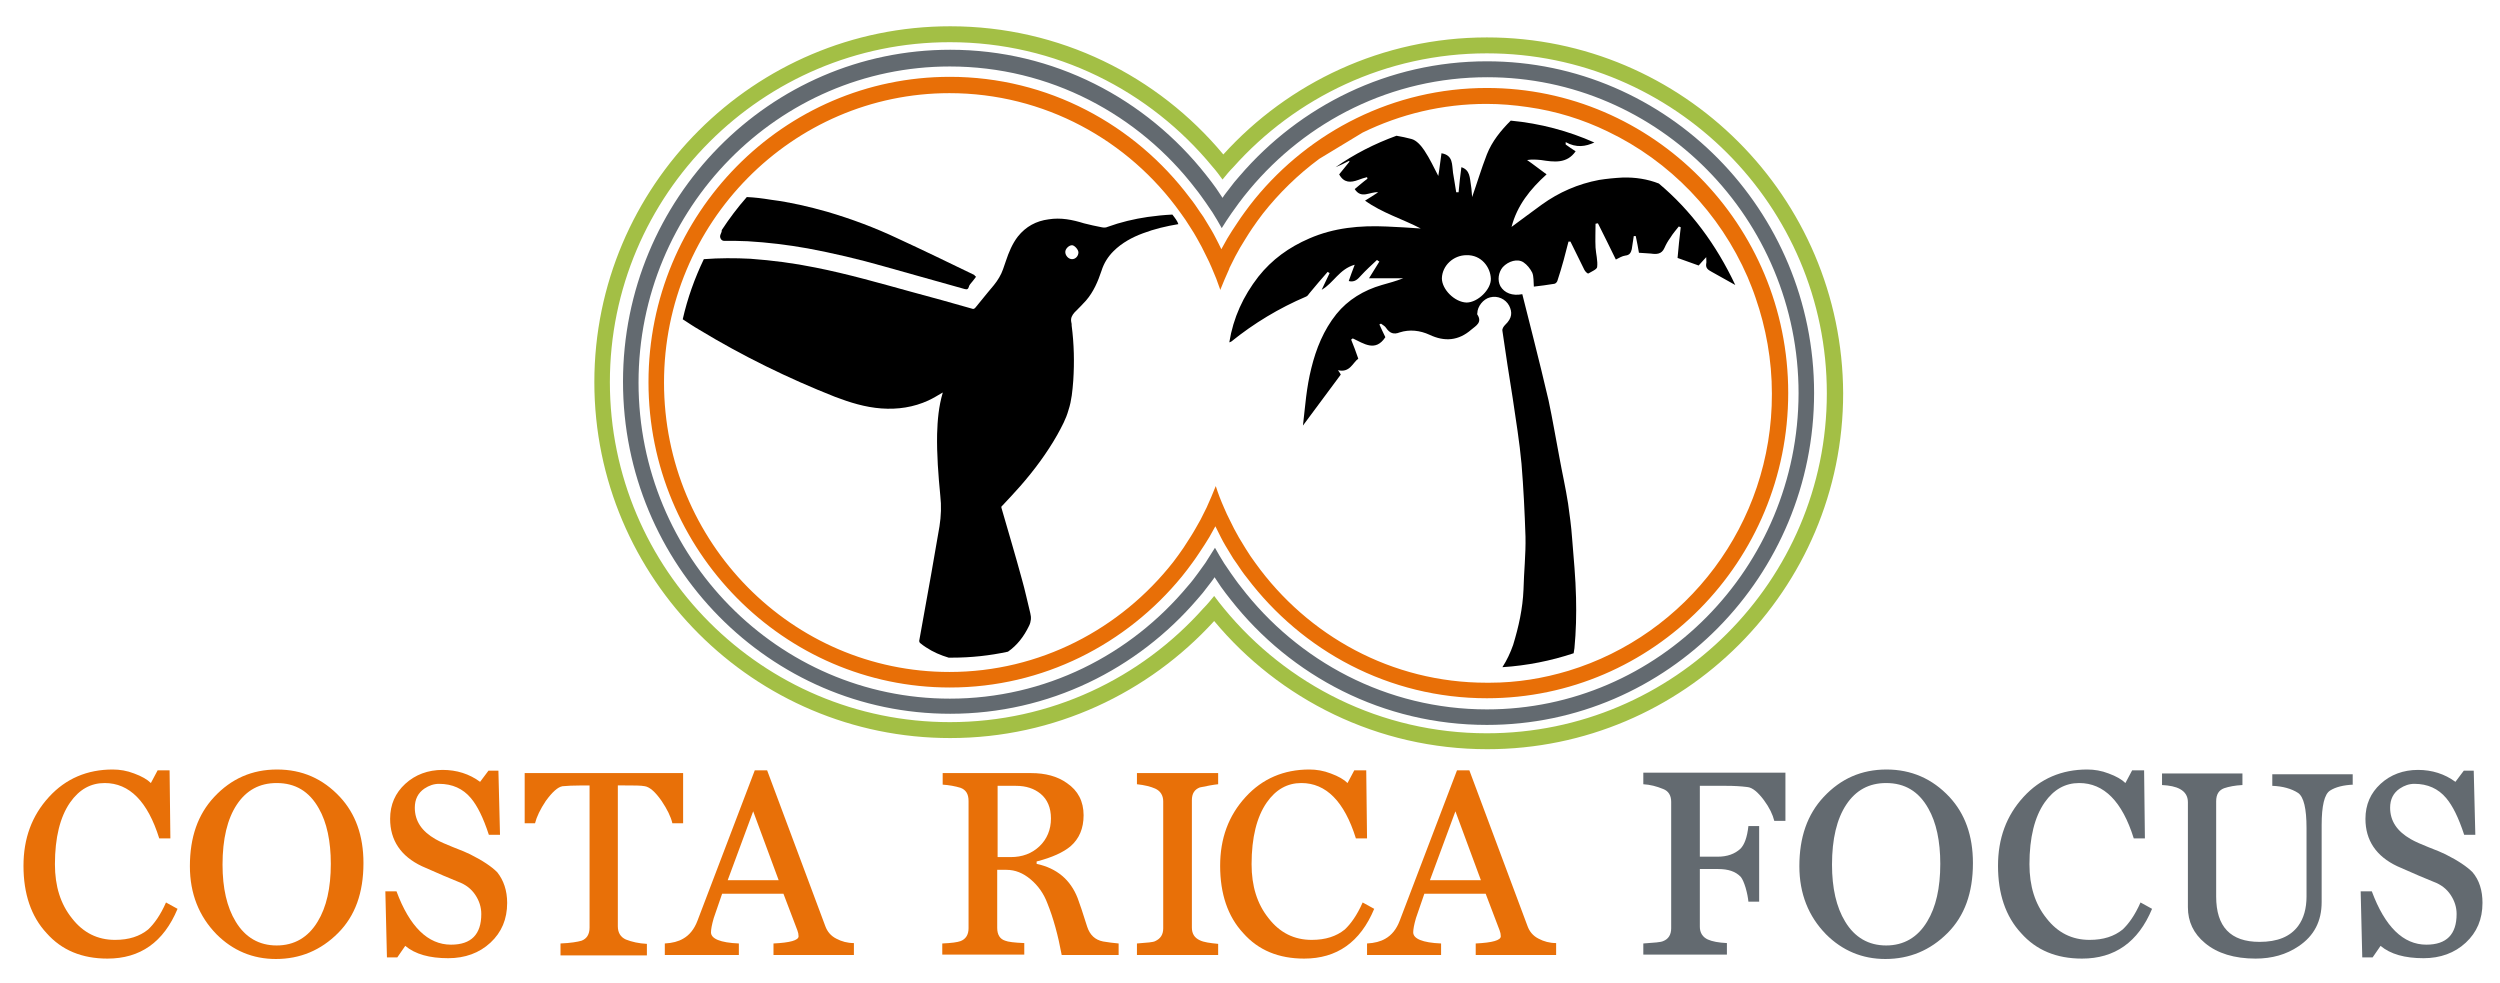 <?xml version="1.0" encoding="UTF-8"?> <!-- Generator: Adobe Illustrator 20.1.0, SVG Export Plug-In . SVG Version: 6.00 Build 0) --> <svg xmlns="http://www.w3.org/2000/svg" xmlns:xlink="http://www.w3.org/1999/xlink" id="Capa_1" x="0px" y="0px" viewBox="0 0 628 247" style="enable-background:new 0 0 628 247;" xml:space="preserve"> <style type="text/css"> .st0{fill:#E87008;} .st1{fill:#636A70;} .st2{fill:#A3BF45;} .st3{fill:#E86F07;} </style> <g> <g id="palm"> <g> <path d="M416.7,46.1c-2.8-1.1-5.9-1.6-9.1-1.5c-2,0.1-4,0.3-5.9,0.6c-5.3,1-10.1,3.1-14.4,6.2c-2.5,1.8-5,3.7-7.6,5.6 c1.4-5.4,4.7-9.5,8.8-13.2c-1.8-1.3-3.3-2.5-4.9-3.6c1.3-0.2,2.4-0.1,3.5,0c3.2,0.5,6.5,1,8.7-2.2c-0.8-0.5-1.7-1.1-2.5-1.7 c0-0.2,0-0.4,0-0.6c2.7,1.5,5,1.1,7.2,0.1c-6.5-2.9-13.6-4.8-21-5.5c-2.5,2.5-4.7,5.2-6,8.5c-1.4,3.6-2.5,7.3-3.7,10.7 c-0.1-0.7-0.1-1.9-0.3-3c-0.3-1.8-0.2-3.8-2.4-4.5c-0.3,2.1-0.5,4.2-0.7,6.3c-0.2,0-0.4,0-0.6,0c-0.3-1.7-0.5-3.3-0.8-4.9 c-0.3-2,0.1-4.4-2.9-4.9c-0.3,2-0.5,4-0.8,5.7c-1.1-2.1-2.1-4.3-3.5-6.4c-0.8-1.2-2-2.6-3.3-2.9c-1.2-0.3-2.4-0.6-3.7-0.8 c-5.5,2-10.6,4.6-15.3,7.9c1.2-0.5,2.3-1,3.4-1.6c0,0.1,0.1,0.2,0.1,0.2c-0.9,1.1-1.8,2.2-2.6,3.2c1.2,2.2,2.9,2.1,4.8,1.4 c0.7-0.3,1.5-0.5,2.2-0.7c0,0.1,0.1,0.2,0.1,0.4c-1.1,0.8-2.1,1.7-3.2,2.6c1.7,2.6,3.8,0.6,5.9,0.8c-1.1,0.7-2.1,1.4-3.3,2.1 c4.3,3.1,9.4,4.6,14,7c-3-0.2-5.8-0.4-8.6-0.5c-6.7-0.3-13.2,0.3-19.4,3c-5.1,2.2-9.4,5.3-12.8,9.6c-3.8,4.9-6.3,10.3-7.3,16.5 c0.2-0.1,0.4-0.1,0.5-0.2c5.7-4.6,12-8.4,18.8-11.3c0.3-0.1,0.6-0.5,0.8-0.8c1.5-1.8,3-3.6,4.6-5.4c0.2,0.1,0.3,0.2,0.5,0.3 c-0.7,1.4-1.3,2.8-2,4.2c3-1.7,4.4-5.2,8.3-6.3c-0.6,1.6-1.1,2.9-1.5,4.1c1.5,0.4,2.3-0.5,3.1-1.4c1.2-1.3,2.6-2.6,4-3.9 c0.2,0.2,0.4,0.3,0.6,0.4c-0.9,1.4-1.7,2.8-2.6,4.2h8.6c-1.8,0.7-3.6,1.2-5.4,1.7c-4.5,1.3-8.5,3.7-11.4,7.3 c-3.2,4-5.1,8.7-6.3,13.6c-0.6,2.4-1,4.8-1.3,7.2c-0.3,2.4-0.5,4.7-0.8,7.2c3.2-4.3,6.3-8.5,9.5-12.8c-0.1-0.2-0.3-0.6-0.7-1.1 c3,0.7,3.7-1.9,5.1-2.9c-0.6-1.8-1.2-3.3-1.8-4.8c0.2-0.1,0.3-0.2,0.4-0.3c2.8,1.3,5.7,3.5,8.2-0.3c-0.5-1-1-2.1-1.5-3.2l0.4-0.2 c0.5,0.4,1,0.6,1.3,1.1c0.9,1.3,1.9,1.7,3.4,1.1c2.5-0.8,5.1-0.5,7.5,0.6c3.8,1.8,7.3,1.5,10.5-1.3c1.2-1,2.8-1.8,1.5-3.8 c-0.1-0.1,0-0.2,0-0.3c0-1.7,1.5-3.6,3.2-4c1.9-0.5,3.9,0.4,4.8,2.1c0.8,1.6,0.8,3.1-1,4.8c-0.4,0.4-0.8,1-0.7,1.5 c0.8,5.7,1.7,11.3,2.6,17c0.8,5.5,1.7,10.9,2.2,16.4c0.5,6.1,0.8,12.2,1,18.3c0.1,4.4-0.4,8.9-0.5,13.3 c-0.2,4.8-1.2,9.3-2.6,13.9c-0.7,2-1.6,3.9-2.7,5.6c6.2-0.4,12.2-1.6,17.9-3.5c0.1-0.4,0.1-0.9,0.2-1.3c0.4-4.2,0.5-8.4,0.4-12.6 c-0.1-5-0.6-10-1-15.1c-0.2-2.9-0.6-5.7-1-8.6c-0.6-3.9-1.5-7.8-2.2-11.7c-0.9-4.7-1.7-9.5-2.7-14.2c-1.2-5.2-2.5-10.4-3.8-15.6 c-0.9-3.7-1.9-7.4-2.8-11.1c-2.5,0.5-4.5-0.3-5.5-2c-0.8-1.5-0.5-3.5,0.6-4.8c1.4-1.5,3.7-2.2,5.2-1.2c0.9,0.6,1.7,1.6,2.2,2.6 c0.4,1,0.3,2.2,0.4,3.5c1.6-0.2,3.4-0.4,5.1-0.7c0.3,0,0.7-0.4,0.8-0.7c0.6-1.8,1.1-3.5,1.6-5.3c0.4-1.5,0.8-3.1,1.2-4.6 c0.2,0,0.3,0,0.5,0c1.2,2.4,2.3,4.7,3.5,7.1c0.2,0.4,0.8,1,1,0.9c0.8-0.5,2.1-1,2.2-1.6c0.2-1.6-0.3-3.3-0.4-4.9c-0.1-2,0-4,0-6 c0.2,0,0.4-0.1,0.6-0.1c1.5,3,3,6,4.5,9.1c0.8-0.4,1.6-0.9,2.4-1c1.1-0.1,1.4-0.8,1.6-1.6c0.2-1.1,0.3-2.2,0.5-3.3 c0.2,0,0.3,0,0.5,0c0.3,1.5,0.6,2.9,0.8,4.2c1.1,0.1,2,0.1,3,0.2c1.4,0.2,2.7,0.2,3.4-1.4c0.4-0.9,0.9-1.8,1.5-2.6 c0.6-1,1.4-1.9,2.1-2.8c0.2,0.1,0.4,0.1,0.5,0.2c-0.3,2.6-0.6,5.2-0.8,7.7c1.9,0.7,3.6,1.3,5.3,1.9c0.5-0.6,1.1-1.2,1.9-2.1 c0,0.8,0.1,1.3,0,1.6c-0.2,1.2,0.5,1.6,1.4,2.1c2,1.1,3.9,2.2,5.9,3.3C431.1,61.4,424.7,52.8,416.7,46.1z M368.4,76 c-3-0.1-6.2-3.3-6.2-6.1c0.1-3.2,2.9-5.8,6.2-5.8c3.7-0.1,6,3,6.1,5.9C374.6,72.7,371.2,76,368.4,76z"></path> </g> </g> <g> <path class="st0" d="M44.6,228.3c-3.5,8.4-9.4,12.5-17.6,12.5c-6.4,0-11.5-2.1-15.3-6.4c-3.9-4.2-5.8-9.9-5.8-16.9 c0-6.9,2.1-12.6,6.4-17.3c4.2-4.6,9.6-6.9,16-6.9c1.8,0,3.6,0.3,5.4,1c1.9,0.7,3.3,1.5,4.2,2.4l1.7-3.2h3l0.2,17.1h-2.8 c-2.9-9.3-7.5-13.9-13.7-13.9c-3.5,0-6.4,1.6-8.7,4.9c-2.5,3.6-3.8,8.8-3.8,15.5c0,5.5,1.4,10,4.3,13.6c2.8,3.6,6.4,5.4,10.8,5.4 c3.5,0,6.2-0.9,8.3-2.6c1.5-1.4,3.1-3.6,4.5-6.8L44.6,228.3z"></path> <path class="st0" d="M91.3,216.8c0,7.5-2.1,13.3-6.4,17.6c-4.3,4.3-9.5,6.5-15.6,6.5c-5.8,0-10.8-2.1-14.9-6.2 c-4.4-4.5-6.7-10.2-6.7-17.1c0-7.3,2-13,6.1-17.4c4.3-4.6,9.5-6.9,15.8-6.9s11.5,2.3,15.8,6.9C89.3,204.4,91.3,209.9,91.3,216.8z M83.1,217c0-5.7-1-10.4-3-13.9c-2.4-4.3-5.9-6.4-10.6-6.4c-4.3,0-7.6,1.8-10,5.4c-2.4,3.6-3.6,8.7-3.6,15.1 c0,5.9,1.1,10.7,3.3,14.3c2.4,4,5.9,6,10.3,6c4.4,0,7.9-2,10.3-6C82,227.9,83.1,223.1,83.1,217z"></path> <path class="st0" d="M127.4,226.8c0,4.1-1.4,7.4-4.2,10c-2.8,2.6-6.4,3.9-10.6,3.9c-4.7,0-8.3-1-10.8-3.1l-2,2.9h-2.6l-0.4-16.6 h2.8c3.3,8.9,7.9,13.4,13.7,13.4c5.1,0,7.6-2.6,7.6-7.7c0-1.7-0.5-3.3-1.5-4.8c-1-1.5-2.4-2.6-4.3-3.3c-1.8-0.7-4.8-2-9.1-3.9 c-5.3-2.5-8-6.5-8-11.9c0-3.6,1.3-6.5,3.8-8.8c2.5-2.3,5.7-3.5,9.4-3.5c3.5,0,6.7,1,9.4,3l2.1-2.8h2.5l0.4,16.1h-2.8 c-1.4-4.3-2.9-7.3-4.5-9.2c-2-2.4-4.7-3.6-8-3.6c-1.3,0-2.5,0.4-3.7,1.2c-1.6,1.1-2.4,2.7-2.4,4.8c0,3.3,1.7,5.9,5.2,7.9 c1.2,0.7,2.7,1.3,4.4,2c2.1,0.8,3.5,1.4,4.3,1.8c3.2,1.6,5.4,3.1,6.8,4.5C126.5,221.1,127.4,223.7,127.4,226.8z"></path> <path class="st0" d="M171.5,206.8h-2.6c-0.4-1.7-1.3-3.5-2.7-5.6c-1.6-2.3-3-3.5-4.2-3.7c-1-0.2-2.7-0.2-5.1-0.2h-1.7v35.4 c0,1.6,0.7,2.7,2,3.3c1.5,0.6,3.3,1,5.3,1.1v2.9h-21.7V237c2.5-0.1,4.3-0.4,5.3-0.7c1.3-0.5,2-1.6,2-3.3v-35.7h-1.7 c-2.4,0-4.1,0.1-5.1,0.2c-1.2,0.2-2.6,1.5-4.2,3.7c-1.4,2.1-2.3,4-2.7,5.6h-2.6v-12.6h39.8V206.8z"></path> <path class="st0" d="M214.5,239.9h-20.2V237c4.2-0.2,6.3-0.8,6.3-1.8c0-0.5-0.1-1-0.3-1.5l-3.5-9.2h-15.4 c-0.9,2.6-1.6,4.6-2.1,6.1c-0.5,1.7-0.7,2.9-0.7,3.6c0,1.6,2.3,2.6,7,2.8v2.9h-18.6V237c1.9-0.1,3.4-0.5,4.6-1.2 c1.6-0.9,2.8-2.4,3.6-4.5c3.2-8.4,8-21,14.4-37.8h3.1l14.6,39.1c0.5,1.4,1.4,2.5,2.8,3.2c1.3,0.7,2.8,1.1,4.4,1.1V239.9z M195.6,221.1l-6.4-17.3l-6.4,17.3H195.6z"></path> <path class="st0" d="M281,239.9h-14.3c-0.9-4.9-2.1-9.3-3.6-13c-0.9-2.4-2.3-4.4-4.2-6c-1.9-1.6-3.9-2.4-6.1-2.4h-2.3v14.6 c0,1.7,0.7,2.8,2,3.2c0.7,0.3,2.3,0.5,4.8,0.6v2.9h-20.6V237c2.3-0.1,3.8-0.3,4.6-0.6c1.3-0.5,2-1.6,2-3.2v-32 c0-1.8-0.7-2.8-2-3.3c-1.3-0.4-2.9-0.7-4.5-0.8v-2.9H259c3.6,0,6.6,0.8,9,2.5c2.8,1.9,4.2,4.6,4.2,8.1c0,3.3-1.1,5.9-3.3,7.8 c-1.8,1.5-4.6,2.8-8.5,3.8v0.6c5.1,1.1,8.5,4,10.3,8.6c0.5,1.3,1.3,3.7,2.4,7.2c0.7,2.1,2,3.3,4,3.7c1.3,0.2,2.6,0.4,3.9,0.5 V239.9z M264,205.6c0-2.7-0.9-4.8-2.6-6.2c-1.6-1.3-3.6-2-6.2-2h-4.6v17.9h3.3c2.9,0,5.3-0.9,7.2-2.7 C263,210.8,264,208.4,264,205.6z"></path> <path class="st0" d="M306,239.9h-20.4V237c2.6-0.2,4.1-0.3,4.6-0.6c1.3-0.6,2-1.6,2-3.2v-31.9c0-1.5-0.7-2.6-2-3.2 c-1.1-0.5-2.7-0.9-4.6-1.1v-2.8H306v2.8c-1.1,0.1-2.7,0.4-4.6,0.8c-1.3,0.5-2,1.5-2,3.2V233c0,1.6,0.7,2.6,2,3.2 c1,0.5,2.6,0.7,4.6,0.9V239.9z"></path> <path class="st0" d="M345.2,228.3c-3.5,8.4-9.4,12.5-17.6,12.5c-6.4,0-11.5-2.1-15.3-6.4c-3.9-4.2-5.8-9.9-5.8-16.9 c0-6.9,2.1-12.6,6.4-17.3c4.2-4.6,9.6-6.9,16-6.9c1.8,0,3.6,0.3,5.4,1c1.9,0.7,3.3,1.5,4.2,2.4l1.7-3.2h3l0.2,17.1h-2.8 c-2.9-9.3-7.5-13.9-13.7-13.9c-3.5,0-6.4,1.6-8.7,4.9c-2.5,3.6-3.8,8.8-3.8,15.5c0,5.5,1.4,10,4.3,13.6c2.8,3.6,6.4,5.4,10.8,5.4 c3.5,0,6.2-0.9,8.3-2.6c1.5-1.4,3.1-3.6,4.5-6.8L345.2,228.3z"></path> <path class="st0" d="M390.9,239.9h-20.2V237c4.2-0.2,6.3-0.8,6.3-1.8c0-0.5-0.1-1-0.3-1.5l-3.5-9.2h-15.4 c-0.9,2.6-1.6,4.6-2.1,6.1c-0.5,1.7-0.7,2.9-0.7,3.6c0,1.6,2.3,2.6,7,2.8v2.9h-18.6V237c1.9-0.1,3.4-0.5,4.6-1.2 c1.6-0.9,2.8-2.4,3.6-4.5c3.2-8.4,8-21,14.4-37.8h3.1l14.6,39.1c0.5,1.4,1.4,2.5,2.8,3.2c1.3,0.7,2.8,1.1,4.4,1.1V239.9z M372,221.1l-6.4-17.3l-6.4,17.3H372z"></path> <path class="st1" d="M448.4,206.2h-2.7c-0.4-1.6-1.2-3.3-2.6-5.2c-1.5-2-2.9-3.2-4.2-3.3c-1.6-0.2-3.3-0.3-5.3-0.3H427v17.8h4.5 c2.4,0,4.3-0.7,5.7-2c1-1,1.7-2.9,2-5.7h2.7v19h-2.7c-0.1-1-0.3-2.1-0.7-3.5c-0.4-1.3-0.8-2.2-1.2-2.7c-1.3-1.4-3.2-2-5.7-2H427 v14.5c0,1.5,0.7,2.6,2,3.2c1.1,0.5,2.7,0.8,4.8,0.9v2.9h-21V237c2.8-0.2,4.4-0.3,5-0.6c1.3-0.5,2-1.6,2-3.2v-31.8 c0-1.6-0.7-2.7-2-3.2c-1.7-0.7-3.3-1.1-5-1.2v-2.9h35.7V206.2z"></path> <path class="st1" d="M495.6,216.8c0,7.5-2.1,13.3-6.4,17.6c-4.3,4.3-9.5,6.5-15.6,6.5c-5.8,0-10.8-2.1-14.9-6.2 c-4.4-4.5-6.7-10.2-6.7-17.1c0-7.3,2-13,6.1-17.4c4.3-4.6,9.5-6.9,15.8-6.9c6.2,0,11.5,2.3,15.8,6.9 C493.6,204.4,495.6,209.9,495.6,216.8z M487.4,217c0-5.7-1-10.4-3-13.9c-2.4-4.3-5.9-6.4-10.6-6.4c-4.3,0-7.6,1.8-10,5.4 c-2.4,3.6-3.6,8.7-3.6,15.1c0,5.9,1.1,10.7,3.3,14.3c2.4,4,5.9,6,10.3,6c4.4,0,7.9-2,10.3-6C486.3,227.9,487.4,223.1,487.4,217z"></path> <path class="st1" d="M540.6,228.3c-3.5,8.4-9.4,12.5-17.6,12.5c-6.4,0-11.5-2.1-15.3-6.4c-3.9-4.2-5.8-9.9-5.8-16.9 c0-6.9,2.1-12.6,6.4-17.3c4.2-4.6,9.6-6.9,16-6.9c1.8,0,3.6,0.3,5.4,1c1.9,0.7,3.3,1.5,4.2,2.4l1.7-3.2h3l0.2,17.1h-2.8 c-2.9-9.3-7.5-13.9-13.7-13.9c-3.5,0-6.4,1.6-8.7,4.9c-2.5,3.6-3.8,8.8-3.8,15.5c0,5.5,1.4,10,4.3,13.6c2.8,3.6,6.4,5.4,10.8,5.4 c3.5,0,6.2-0.9,8.3-2.6c1.5-1.4,3.1-3.6,4.5-6.8L540.6,228.3z"></path> <path class="st1" d="M591.2,197.1c-2.5,0.1-4.5,0.6-5.9,1.5c-1.4,0.9-2.1,3.8-2.1,8.7v19.3c0,4.8-1.9,8.5-5.8,11.1 c-3.1,2.1-6.7,3.1-10.8,3.1c-5.3,0-9.6-1.3-12.7-3.9c-2.9-2.4-4.3-5.4-4.3-9v-26.4c0-1.5-0.7-2.6-2-3.3c-1.1-0.6-2.6-0.9-4.5-1 v-2.9h20.2v2.9c-1.9,0.1-3.4,0.4-4.6,0.8c-1.3,0.5-2,1.5-2,3.3v23.9c0,7.6,3.6,11.4,10.9,11.4c4.5,0,7.7-1.3,9.7-4 c1.4-1.9,2.1-4.4,2.1-7.4v-17.2c0-4.9-0.7-7.8-2.1-8.8c-1.7-1.1-3.9-1.7-6.5-1.8v-2.9h20.2V197.1z"></path> <path class="st1" d="M623.6,226.8c0,4.1-1.4,7.4-4.2,10c-2.8,2.6-6.4,3.9-10.6,3.9c-4.7,0-8.3-1-10.8-3.1l-2,2.9h-2.6l-0.4-16.6 h2.8c3.3,8.9,7.9,13.4,13.7,13.4c5.1,0,7.6-2.6,7.6-7.7c0-1.7-0.5-3.3-1.5-4.8s-2.4-2.6-4.3-3.3c-1.8-0.7-4.8-2-9.1-3.9 c-5.3-2.5-8-6.5-8-11.9c0-3.6,1.3-6.5,3.8-8.8c2.5-2.3,5.7-3.5,9.4-3.5c3.5,0,6.7,1,9.4,3l2.1-2.8h2.5l0.4,16.1H619 c-1.4-4.3-2.9-7.3-4.5-9.2c-2-2.4-4.7-3.6-8-3.6c-1.3,0-2.5,0.4-3.7,1.2c-1.6,1.1-2.4,2.7-2.4,4.8c0,3.3,1.7,5.9,5.2,7.9 c1.2,0.7,2.7,1.3,4.4,2c2.1,0.8,3.5,1.4,4.3,1.8c3.2,1.6,5.4,3.1,6.8,4.5C622.8,221.1,623.6,223.7,623.6,226.8z"></path> </g> <g> <path d="M294.5,53.9c-2.1,0.1-4.1,0.3-6.2,0.6c-3.4,0.5-6.8,1.3-10.1,2.5c-0.4,0.2-0.9,0.2-1.4,0.1c-1.5-0.3-3-0.6-4.5-1 c-2.9-0.9-5.8-1.5-8.9-1c-3.1,0.4-5.7,1.8-7.7,4.3c-1.4,1.8-2.3,4-3,6.1c-0.5,1.4-0.9,2.9-1.7,4.2c-0.8,1.4-1.9,2.6-2.9,3.8 c-1,1.3-2.1,2.5-3.1,3.8c-0.2,0.2-0.3,0.3-0.6,0.3c-5.2-1.5-10.3-2.9-15.5-4.3c-8-2.2-16-4.5-24.1-6.1c-5.4-1.1-10.8-1.8-16.3-2.2 c-3.9-0.2-7.8-0.2-11.7,0.1c-2.3,4.8-4.1,9.8-5.3,15.1c1.4,0.9,2.7,1.8,4.1,2.6c10.9,6.6,22.3,12.2,34.2,16.9 c3.7,1.4,7.5,2.6,11.6,2.9c4.1,0.3,8.1-0.3,11.8-2c1.3-0.6,2.4-1.3,3.6-2c0,0,0,0.1,0,0.1c-1,3.4-1.3,6.8-1.4,10.3 c-0.1,5.2,0.3,10.3,0.8,15.5c0.3,2.6,0.2,5.1-0.2,7.7c-0.7,4-1.4,8-2.1,12.1c-1,5.6-2,11.1-3,16.7c0,0.2,0.1,0.4,0.2,0.5 c0.5,0.4,1,0.8,1.5,1.1c1.8,1.2,3.7,2,5.7,2.6c0.3,0,0.5,0,0.8,0c4.8,0,9.5-0.5,14.1-1.5c2.3-1.6,4-3.8,5.3-6.5 c0.5-1,0.6-2.1,0.3-3.2c-0.7-2.8-1.3-5.7-2.1-8.5c-1.6-5.9-3.4-11.9-5.1-17.8c-0.1-0.3-0.1-0.5,0.2-0.7c1.5-1.6,3.1-3.3,4.5-4.9 c3.5-4,6.7-8.3,9.3-12.9c1.1-2,2.2-4,2.8-6.2c0.8-2.4,1-4.9,1.2-7.4c0.3-4.6,0.2-9.2-0.4-13.8c0-0.3,0-0.6-0.1-0.9 c-0.2-1,0.2-1.7,0.8-2.4c1-1,2-2,2.9-3c1.9-2.2,3-4.8,3.9-7.5c0.6-1.9,1.6-3.5,3-4.9c2.1-2.1,4.7-3.5,7.4-4.5 c2.9-1.1,5.9-1.8,8.9-2.3C295.8,55.6,295.2,54.8,294.5,53.9z M269.3,65.1c-0.9,0-1.7-0.9-1.7-1.8c0-0.8,0.9-1.7,1.7-1.7 c0.6,0,1.6,1.1,1.6,1.8C270.9,64.3,270.2,65.1,269.3,65.1z"></path> <path d="M245.2,69.5c-0.5,0.7-1,1.3-1.5,1.9c-0.1,0.2-0.3,0.4-0.3,0.6c-0.2,0.6-0.4,0.8-1.1,0.6c-6.8-1.9-13.5-3.8-20.3-5.7 c-6.3-1.8-12.7-3.3-19.1-4.5c-5-0.9-10-1.5-15.1-1.8c-2-0.1-3.9-0.1-5.9-0.1c-0.3,0-0.5-0.1-0.7-0.3c-0.8-1,0.2-1.6,0.1-2.4 c1.9-2.9,4-5.7,6.3-8.3c2.1,0.1,3.7,0.3,6.2,0.7c4.7,0.6,9.4,1.7,14,3c6.1,1.8,12,4,17.7,6.7c6.5,3,12.9,6.1,19.3,9.2 C244.8,69.3,245,69.4,245.2,69.5z"></path> </g> <path class="st2" d="M373.5,9.4c-26.2,0-49.9,11.4-66.2,29.4c-16.4-19.7-41.1-32.2-68.6-32.2c-49.3,0-89.4,40.1-89.4,89.4 c0,49.3,40.1,89.4,89.4,89.4c26.2,0,49.9-11.4,66.3-29.4c16.4,19.7,41.1,32.2,68.6,32.2c49.3,0,89.4-40.1,89.4-89.4 C462.8,49.5,422.8,9.4,373.5,9.4z M373.5,184.2c-26.6,0-50.3-12.2-66-31.3c-0.9-1.1-1.7-2.1-2.5-3.2c-0.9,1.1-1.7,2.1-2.7,3.1 c-15.7,17.6-38.4,28.6-63.7,28.6c-47.1,0-85.4-38.3-85.4-85.4s38.3-85.4,85.4-85.4c26.6,0,50.3,12.2,66,31.3c0.9,1,1.7,2.1,2.5,3.2 c0.9-1.1,1.7-2.1,2.7-3.1c15.6-17.5,38.4-28.6,63.7-28.6c47.1,0,85.4,38.3,85.4,85.4S420.5,184.2,373.5,184.2z"></path> <path class="st3" d="M373.5,22.1c-23.4,0-44.4,10.9-58.3,27.9c-0.9,1.1-1.8,2.3-2.6,3.4c-0.6,0.8-1.2,1.7-1.8,2.6 c-0.9,1.3-1.7,2.6-2.5,3.9c-0.5,0.9-1,1.8-1.5,2.7c-0.4-0.9-0.9-1.8-1.4-2.8c-0.7-1.4-1.5-2.7-2.3-4c-0.5-0.9-1.1-1.8-1.7-2.6 c-0.8-1.2-1.6-2.4-2.5-3.5c-13.8-18.4-35.7-30.4-60.3-30.4c-41.8,0-75.7,34.4-75.7,76.7c0,42.3,34,76.7,75.7,76.7 c23.4,0,44.4-10.9,58.3-27.9c0.9-1.1,1.8-2.3,2.6-3.4c0.6-0.8,1.2-1.7,1.8-2.6c0.9-1.3,1.7-2.6,2.5-3.9c0.5-0.9,1-1.8,1.5-2.7 c0.5,0.9,0.9,1.9,1.4,2.8c0.7,1.4,1.5,2.7,2.3,4c0.5,0.9,1.1,1.8,1.7,2.6c0.8,1.2,1.6,2.4,2.5,3.5c13.9,18.4,35.7,30.3,60.3,30.3 c41.8,0,75.7-34.4,75.7-76.7S415.2,22.1,373.5,22.1z M394,168.5c-6.3,1.9-12.9,3-19.8,3c-0.3,0-0.5,0-0.8,0 c-23.8,0-44.9-11.8-58-30c-0.9-1.2-1.7-2.4-2.5-3.7c-0.6-0.9-1.1-1.9-1.7-2.8c-0.8-1.4-1.6-2.9-2.3-4.4c-0.5-1-1-2-1.4-3 c-0.8-1.8-1.5-3.6-2.1-5.5c-0.7,1.8-1.5,3.6-2.3,5.4c-0.5,1-1,2-1.5,3c-0.8,1.4-1.6,2.9-2.5,4.3c-0.6,0.9-1.2,1.9-1.8,2.8 c-0.8,1.2-1.7,2.4-2.6,3.6c-13.2,16.8-33.5,27.6-56.2,27.6c-39.6,0-71.7-32.6-71.7-72.7c0-40.1,32.2-72.7,71.7-72.7 c23.8,0,45,11.8,58,30c0.9,1.2,1.7,2.4,2.5,3.7c0.6,0.9,1.2,1.9,1.7,2.8c0.8,1.4,1.6,2.9,2.3,4.4c0.5,1,1,2,1.4,3 c0.8,1.8,1.5,3.6,2.1,5.4c0,0.1,0,0.1,0,0.2c0.7-1.8,1.5-3.6,2.3-5.4c0,0,0-0.1,0-0.1c0.5-1,1-2,1.5-3c0.8-1.5,1.6-2.9,2.5-4.3 c0.6-1,1.2-1.9,1.8-2.8c0.8-1.2,1.7-2.4,2.6-3.6c4.1-5.2,8.8-9.8,14.2-13.8l10.9-6.6c9.4-4.6,20-7.2,31.1-7.2c3.5,0,7,0.3,10.4,0.8 c7.1,1,13.8,3.1,20,6.1c15.7,7.5,28.2,20.5,35.2,36.6c0.7,1.7,1.4,3.4,2,5.2c2.6,7.5,4.1,15.6,4.1,24.1 C445.2,131.7,423.6,159.5,394,168.5z"></path> <path class="st1" d="M373.5,15.4c-24.8,0-47,11.2-62.1,28.8c-0.9,1-1.8,2.1-2.6,3.2c-0.6,0.8-1.2,1.5-1.7,2.3 c-0.5-0.8-1.1-1.6-1.6-2.4c-0.8-1.1-1.6-2.2-2.5-3.3c-15.1-19.2-38.3-31.5-64.3-31.5c-45.4,0-82.2,37.4-82.2,83.4 c0,46,36.9,83.4,82.2,83.4c24.8,0,47-11.2,62.1-28.8c0.9-1,1.8-2.1,2.6-3.2c0.6-0.8,1.2-1.5,1.7-2.3c0.5,0.8,1.1,1.6,1.6,2.4 c0.8,1.1,1.6,2.2,2.5,3.3c15.1,19.2,38.3,31.4,64.3,31.4c45.4,0,82.2-37.4,82.2-83.4C455.7,52.8,418.8,15.4,373.5,15.4z M373.5,178.2c-25.1,0-47.5-12.1-61.8-30.8c-0.9-1.1-1.7-2.3-2.5-3.4c-0.6-0.8-1.1-1.7-1.7-2.5c-0.8-1.3-1.6-2.6-2.3-3.9 c-0.8,1.3-1.6,2.5-2.4,3.8c-0.6,0.8-1.2,1.7-1.8,2.5c-0.8,1.1-1.7,2.3-2.6,3.3c-14.4,17.3-35.8,28.3-59.8,28.3 c-43.1,0-78.2-35.6-78.2-79.4c0-43.8,35.1-79.4,78.2-79.4c25.1,0,47.5,12.1,61.8,30.8c0.9,1.1,1.7,2.3,2.5,3.4 c0.6,0.8,1.1,1.7,1.7,2.5c0.8,1.3,1.6,2.6,2.3,3.9c0.8-1.3,1.6-2.5,2.5-3.8c0.6-0.8,1.2-1.7,1.8-2.5c0.8-1.1,1.7-2.2,2.6-3.3 c14.4-17.3,35.8-28.3,59.8-28.3c43.1,0,78.2,35.6,78.2,79.4C451.7,142.6,416.6,178.2,373.5,178.2z"></path> </g> </svg> 